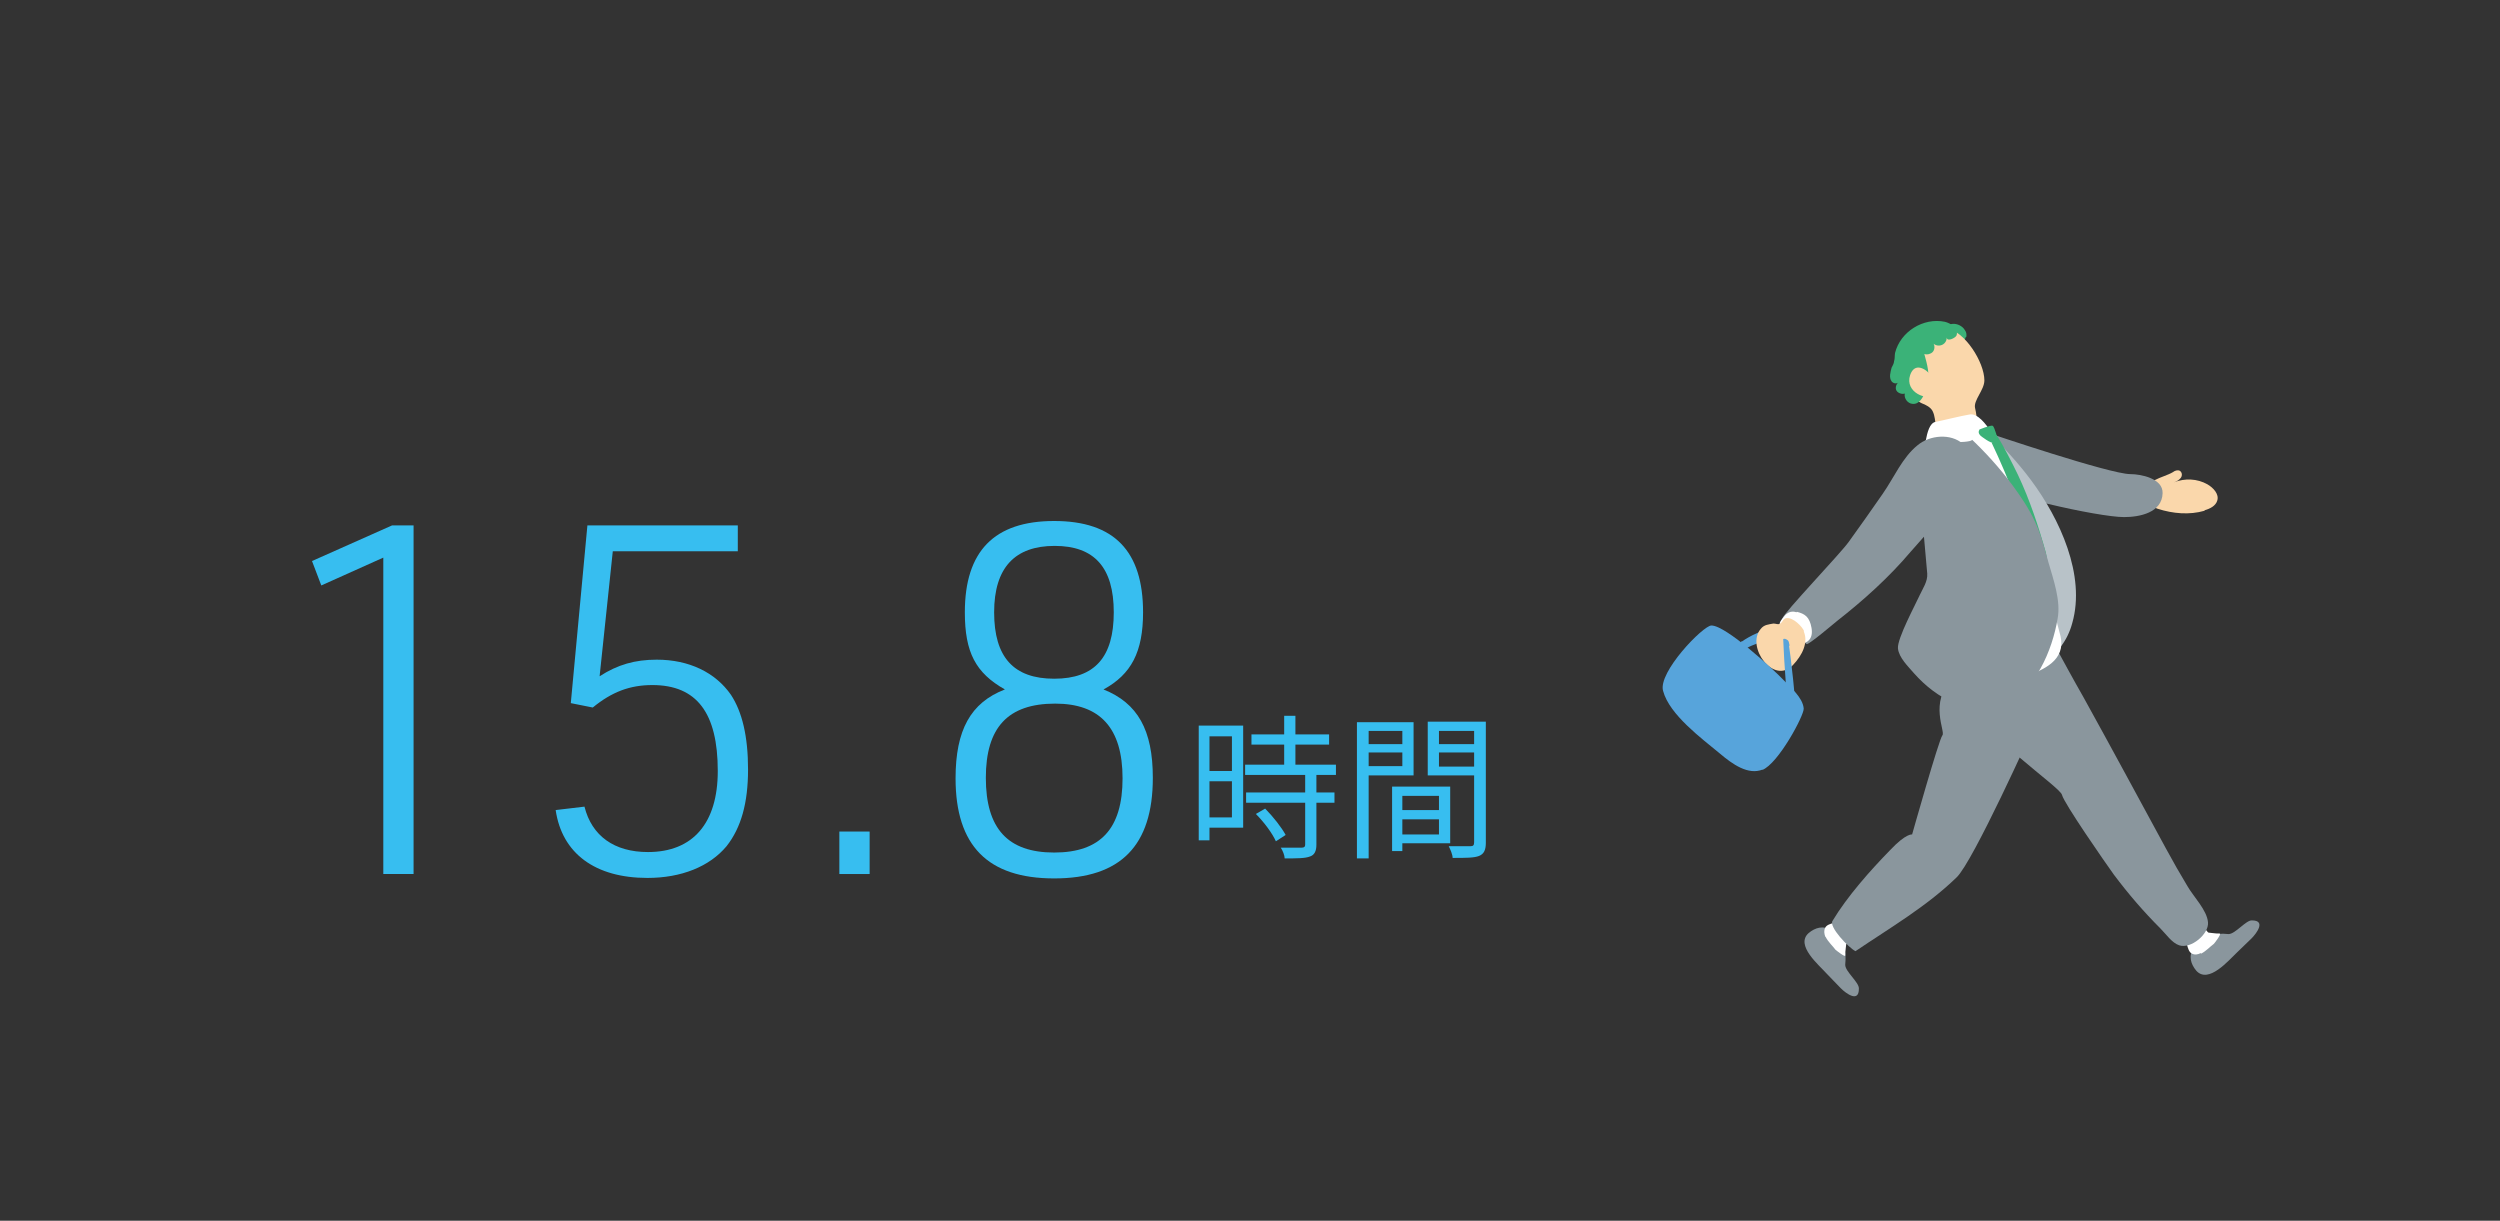 <?xml version="1.0" encoding="UTF-8"?>
<svg id="d" xmlns="http://www.w3.org/2000/svg" viewBox="0 0 51.2 25">
  <rect x="0" y="0" width="51.2" height="25" fill="#333333" stroke="none"/>
  <g>
    <path d="m7.85,11.42l-1.27.57-.19-.5,1.64-.73h.44v7.14h-.62v-6.48Z" fill="#37bef0" stroke-width="0"/>
    <path d="m12.03,10.76h3.08v.53h-2.56l-.27,2.56c.37-.24.73-.34,1.17-.34.66,0,1.2.26,1.52.72.23.35.35.85.35,1.53s-.14,1.19-.44,1.57c-.35.42-.93.65-1.62.65-1.07,0-1.75-.5-1.88-1.39l.59-.07c.15.6.61.93,1.3.93.92,0,1.43-.59,1.43-1.66,0-1.19-.43-1.76-1.34-1.76-.46,0-.83.14-1.22.46l-.45-.09.34-3.64Z" fill="#37bef0" stroke-width="0"/>
    <path d="m17.19,17.03h.62v.87h-.62v-.87Z" fill="#37bef0" stroke-width="0"/>
    <path d="m19.76,12.54c0-1.25.6-1.87,1.83-1.87s1.82.62,1.82,1.87c0,.81-.24,1.27-.81,1.58.7.28,1.01.83,1.01,1.81,0,1.39-.66,2.06-2.02,2.06s-2.02-.67-2.02-2.05c0-.99.31-1.55,1.01-1.82-.6-.34-.82-.76-.82-1.58Zm.43,3.39c0,1.04.45,1.53,1.4,1.53s1.4-.49,1.4-1.52-.46-1.53-1.38-1.53c-.97,0-1.42.49-1.42,1.52Zm.17-3.39c0,.92.4,1.36,1.23,1.36s1.22-.44,1.22-1.36-.4-1.36-1.21-1.36-1.24.44-1.24,1.36Z" fill="#37bef0" stroke-width="0"/>
    <path d="m25.46,16.95h-.69v.26h-.22v-2.35h.91v2.09Zm-.69-1.87v.71h.46v-.71h-.46Zm.46,1.66v-.74h-.46v.74h.46Zm1.73-.87v.36h.37v.21h-.37v.86c0,.13-.04.21-.13.24-.1.04-.26.04-.52.04,0-.06-.04-.16-.08-.22.2,0,.38,0,.43,0,.05,0,.07-.02.07-.06v-.86h-1.21v-.21h1.21v-.36h-1.23v-.21h.8v-.41h-.67v-.21h.67v-.38h.23v.38h.69v.21h-.69v.41h.83v.21h-.41Zm-1.05.69c.16.16.34.39.42.54l-.2.13c-.07-.16-.24-.39-.41-.56l.19-.11Z" fill="#37bef0" stroke-width="0"/>
    <path d="m28.03,15.88v1.7h-.24v-2.79h1.16v1.09h-.92Zm0-.91v.27h.69v-.27h-.69Zm.69.72v-.28h-.69v.28h.69Zm0,1.58v.16h-.21v-1.32h1.19v1.16h-.97Zm0-.97v.29h.75v-.29h-.75Zm.75.79v-.31h-.75v.31h.75Zm.96.17c0,.15-.04.23-.14.27-.1.04-.27.04-.54.04,0-.07-.05-.18-.08-.24.2,0,.39,0,.45,0,.05,0,.07-.02.07-.08v-1.37h-.95v-1.1h1.19v2.47Zm-.96-2.29v.27h.72v-.27h-.72Zm.72.73v-.29h-.72v.29h.72Z" fill="#37bef0" stroke-width="0"/>
  </g>
  <g>
    <path d="m40.26,6.9c-.06.22-.39.11-.41-.08-.03-.25.29-.23.39-.06.03.04.04.09.03.14Z" fill="#3bb278" stroke-width="0"/>
    <path d="m40.49,8.63c-.03.26-.4.31-.63.27-.29-.05-.18-.28-.28-.48-.04-.08-.14-.13-.22-.16-.33-.15-.49-.84-.33-1.13s.5-.46.83-.41c.38.06.78.7.78,1.07,0,.2-.23.41-.19.57.02.08.04.21.03.28Z" fill="#fad7ab" stroke-width="0"/>
    <path d="m39.47,7.9c.06-.23,0-.43-.06-.65.06.02.13,0,.17-.04s.05-.12.02-.17c.05.04.12.05.18.02s.09-.09.09-.15c0,.1.18.01.2-.04.05-.15-.12-.25-.24-.28-.44-.09-.91.2-1.02.64-.01.06,0,.11-.02.17,0,.04-.03.09-.05.13-.02.08-.06.2,0,.28.03.04.1.06.14.02-.05.04-.07.12-.04.17s.11.08.17.06c-.02.1.06.2.15.21.18.03.27-.23.31-.37Z" fill="#3bb278" stroke-width="0"/>
    <path d="m39.63,8.08c-.15.14-.63-.04-.51-.4.09-.26.31-.14.43.01.15.2.15.32.08.38Z" fill="#fad7ab" stroke-width="0"/>
    <path d="m45.27,19.17c.12-.06.24-.05.37-.04.14,0,.36-.29.48-.28.29,0,.1.26-.01.37-.1.1-.2.19-.3.29-.16.15-.58.65-.83.37-.11-.13-.17-.31-.05-.46.08-.1.33-.24.34-.25Z" fill="#8a969d" stroke-width="0"/>
    <path d="m45.08,19.53c.1-.05.19-.15.26-.2.01-.01.16-.2.12-.21-.1,0-.2-.02-.23-.02-.05,0-.66-1.04-.79-.93s-.08.65-.08.65c0,0,.43.53.43.53.02.07.04.15.1.18.06.03.12.02.18-.01Z" fill="#fff" stroke-width="0"/>
    <path d="m37.75,19.39c.06.12.05.24.04.37,0,.14.29.36.28.49,0,.29-.26.1-.37-.01-.1-.1-.19-.2-.29-.3-.15-.17-.65-.58-.37-.83.13-.11.31-.17.46-.05.1.08.24.33.25.34Z" fill="#8a969d" stroke-width="0"/>
    <path d="m45.15,10.46c-.31.09-.65.06-.96-.04-.12-.04-.24-.13-.26-.27-.04-.32.37-.36.57-.48.04-.03.09-.05.14-.03.05.03.06.1.02.15s-.09.07-.14.09c.22-.09.48-.08.69.04.12.07.24.2.2.33-.03.11-.15.17-.26.2Z" fill="#fad7ab" stroke-width="0"/>
    <path d="m40.73,8.87s2.48.84,2.9.84c.22,0,.67.09.66.39-.01.4-.47.49-.79.49-.52,0-2.6-.46-3.08-.78s-.34-1.08.31-.95Z" fill="#8a969d" stroke-width="0"/>
    <path d="m40.73,8.87c.31.29.61.62.87.97.58.78,1.12,1.94.84,2.92-.09.34-.31.66-.63.8-.43.2-.95.04-1.36-.2-.28-.17-.55-.38-.7-.68-.2-.4-.08-.73.05-1.12.1-.32-.06-.78-.12-1.1-.06-.32-.15-.66-.15-.98,0-.37.22-.59.55-.72.13-.05.27-.09.41-.04.09.03.16.09.23.16Z" fill="#b8c2c8" stroke-width="0"/>
    <path d="m37.39,19.19c.05.1.15.19.2.26.01.01.2.16.2.12,0-.1.02-.2.02-.23,0-.05,1.04-.65.93-.79s-.65-.08-.65-.08c0,0-.53.43-.53.43-.07.02-.15.04-.18.1-.03.06-.02.12,0,.18Z" fill="#fff" stroke-width="0"/>
    <path d="m42.16,13.36s.32.59.51.92c.57,1.03,1.13,2.07,1.69,3.1.14.26.29.52.44.77.12.21.4.49.42.74.02.24-.35.55-.59.47-.15-.05-.27-.23-.38-.34-.35-.35-.66-.71-.96-1.11-.18-.25-1.02-1.46-1.06-1.63s-1.64-1.22-1.9-1.95.81-1.31.97-1.34.42-.41.86.38Z" fill="#8a969d" stroke-width="0"/>
    <path d="m41.64,14.91s-1.23,2.74-1.57,3.06c-.62.6-1.36,1.03-2.07,1.51-.14-.07-.55-.5-.47-.62.3-.5.77-1.03,1.18-1.45.33-.35.45-.32.45-.32,0,0,.55-1.95.62-2.03s-.28-.66.2-1.17,1.74-.14,1.74-.14c0,0,.29.36-.08,1.17Z" fill="#8a969d" stroke-width="0"/>
    <path d="m41.76,11.44s.38,1.33.44,1.59c.11.49-.34.69-.74.83-.44.15-.96.28-1.42.17-.71-.18-.27-2.24-.27-2.24,0,0,1.55-1.2,1.98-.34Z" fill="#fff" stroke-width="0"/>
    <path d="m39.44,9.02c.03-.16.08-.36.2-.38.11-.02.51-.12.69-.15.17-.04.35.21.43.33.39.53.68,1.15.84,1.79.04.15.03.28-.12.37-.08.05-.18.07-.28.08-.74.06-1.54-.4-1.76-1.14-.07-.23-.07-.47-.04-.71,0-.04.01-.11.03-.18Z" fill="#fff" stroke-width="0"/>
    <path d="m40.79,9.07c.18.38.34.75.48,1.14.09.27.19.53.28.79.06.21.1.46.25.63.21.24.12-.22.1-.31-.15-.54-.33-1.08-.57-1.59-.12-.25-.32-.64-.44-.82,0,0-.12.07-.08.15Z" fill="#3bb278" stroke-width="0"/>
    <path d="m39.32,10.05c-.02-.23-.04-.46.01-.68.07-.31.41-.71.78-.57.09.03.16.09.23.16.31.29.61.62.87.97.17.23.34.48.46.74.13.27.2.56.28.84.1.35.26.79.19,1.16-.11.65-.45,1.47-1.09,1.74-.69.29-1.39-.1-1.85-.62-.12-.14-.31-.32-.33-.51-.02-.2.37-.92.45-1.1.06-.13.16-.27.15-.43-.05-.56-.1-1.13-.15-1.69Z" fill="#8a969d" stroke-width="0"/>
    <path d="m40.39,8.51s.07.42,0,.5-.87.04-.88,0,.16-.25.16-.25l.72-.25Z" fill="#fff" stroke-width="0"/>
    <path d="m40.53,8.8s.24-.1.28-.08.11.3.11.3c0,0-.01.03-.08.05s-.27-.14-.27-.14c0,0-.08-.06-.03-.13Z" fill="#3bb278" stroke-width="0"/>
    <path d="m36.5,12.68s0,0,0-.01c.03-.12,1.19-1.33,1.36-1.57.24-.33.47-.66.7-.99.23-.33.4-.74.71-.99.25-.21.68-.25.93-.03.38.32.15.77-.1,1.09-.3.39-.65.75-.97,1.12-.44.52-.96.99-1.51,1.42-.05.04-.59.5-.62.47-.13-.1-.52-.34-.51-.49Z" fill="#8a969d" stroke-width="0"/>
    <path d="m36.79,12.54s-.13-.06-.24.07-.13.17-.07.26.21.33.37.32.29-.1.25-.33-.14-.29-.3-.33Z" fill="#fff" stroke-width="0"/>
    <path d="m35.67,13.14s.4-.28.6-.22-.04.17-.04.17c0,0-.38.13-.45.18s-.21-.05-.11-.14Z" fill="#57a4db" stroke-width="0"/>
    <path d="m36.95,12.93c-.04-.1-.23-.29-.36-.27-.07,0-.08.08-.13.11s-.08,0-.14,0c-.1.02-.19.02-.26.11-.31.36.26,1.16.66.74.19-.2.32-.46.22-.69Z" fill="#fad7ab" stroke-width="0"/>
    <path d="m36.1,15.76c-.3.12-.62-.11-.88-.33-.36-.3-1.03-.79-1.16-1.28-.11-.38.82-1.34.99-1.34.3,0,1.28.91,1.47,1.11.14.15.4.36.42.59.01.14-.52,1.13-.85,1.26Z" fill="#57a4db" stroke-width="0"/>
    <path d="m36.64,13.23c.02.1.16,1.27.11,1.24-.17-.09-.17-.33-.18-.53-.02-.28-.04-.57-.05-.85.03-.02.06,0,.09.02s.03.07.04.11Z" fill="#57a4db" stroke-width="0"/>
  </g>
</svg>
